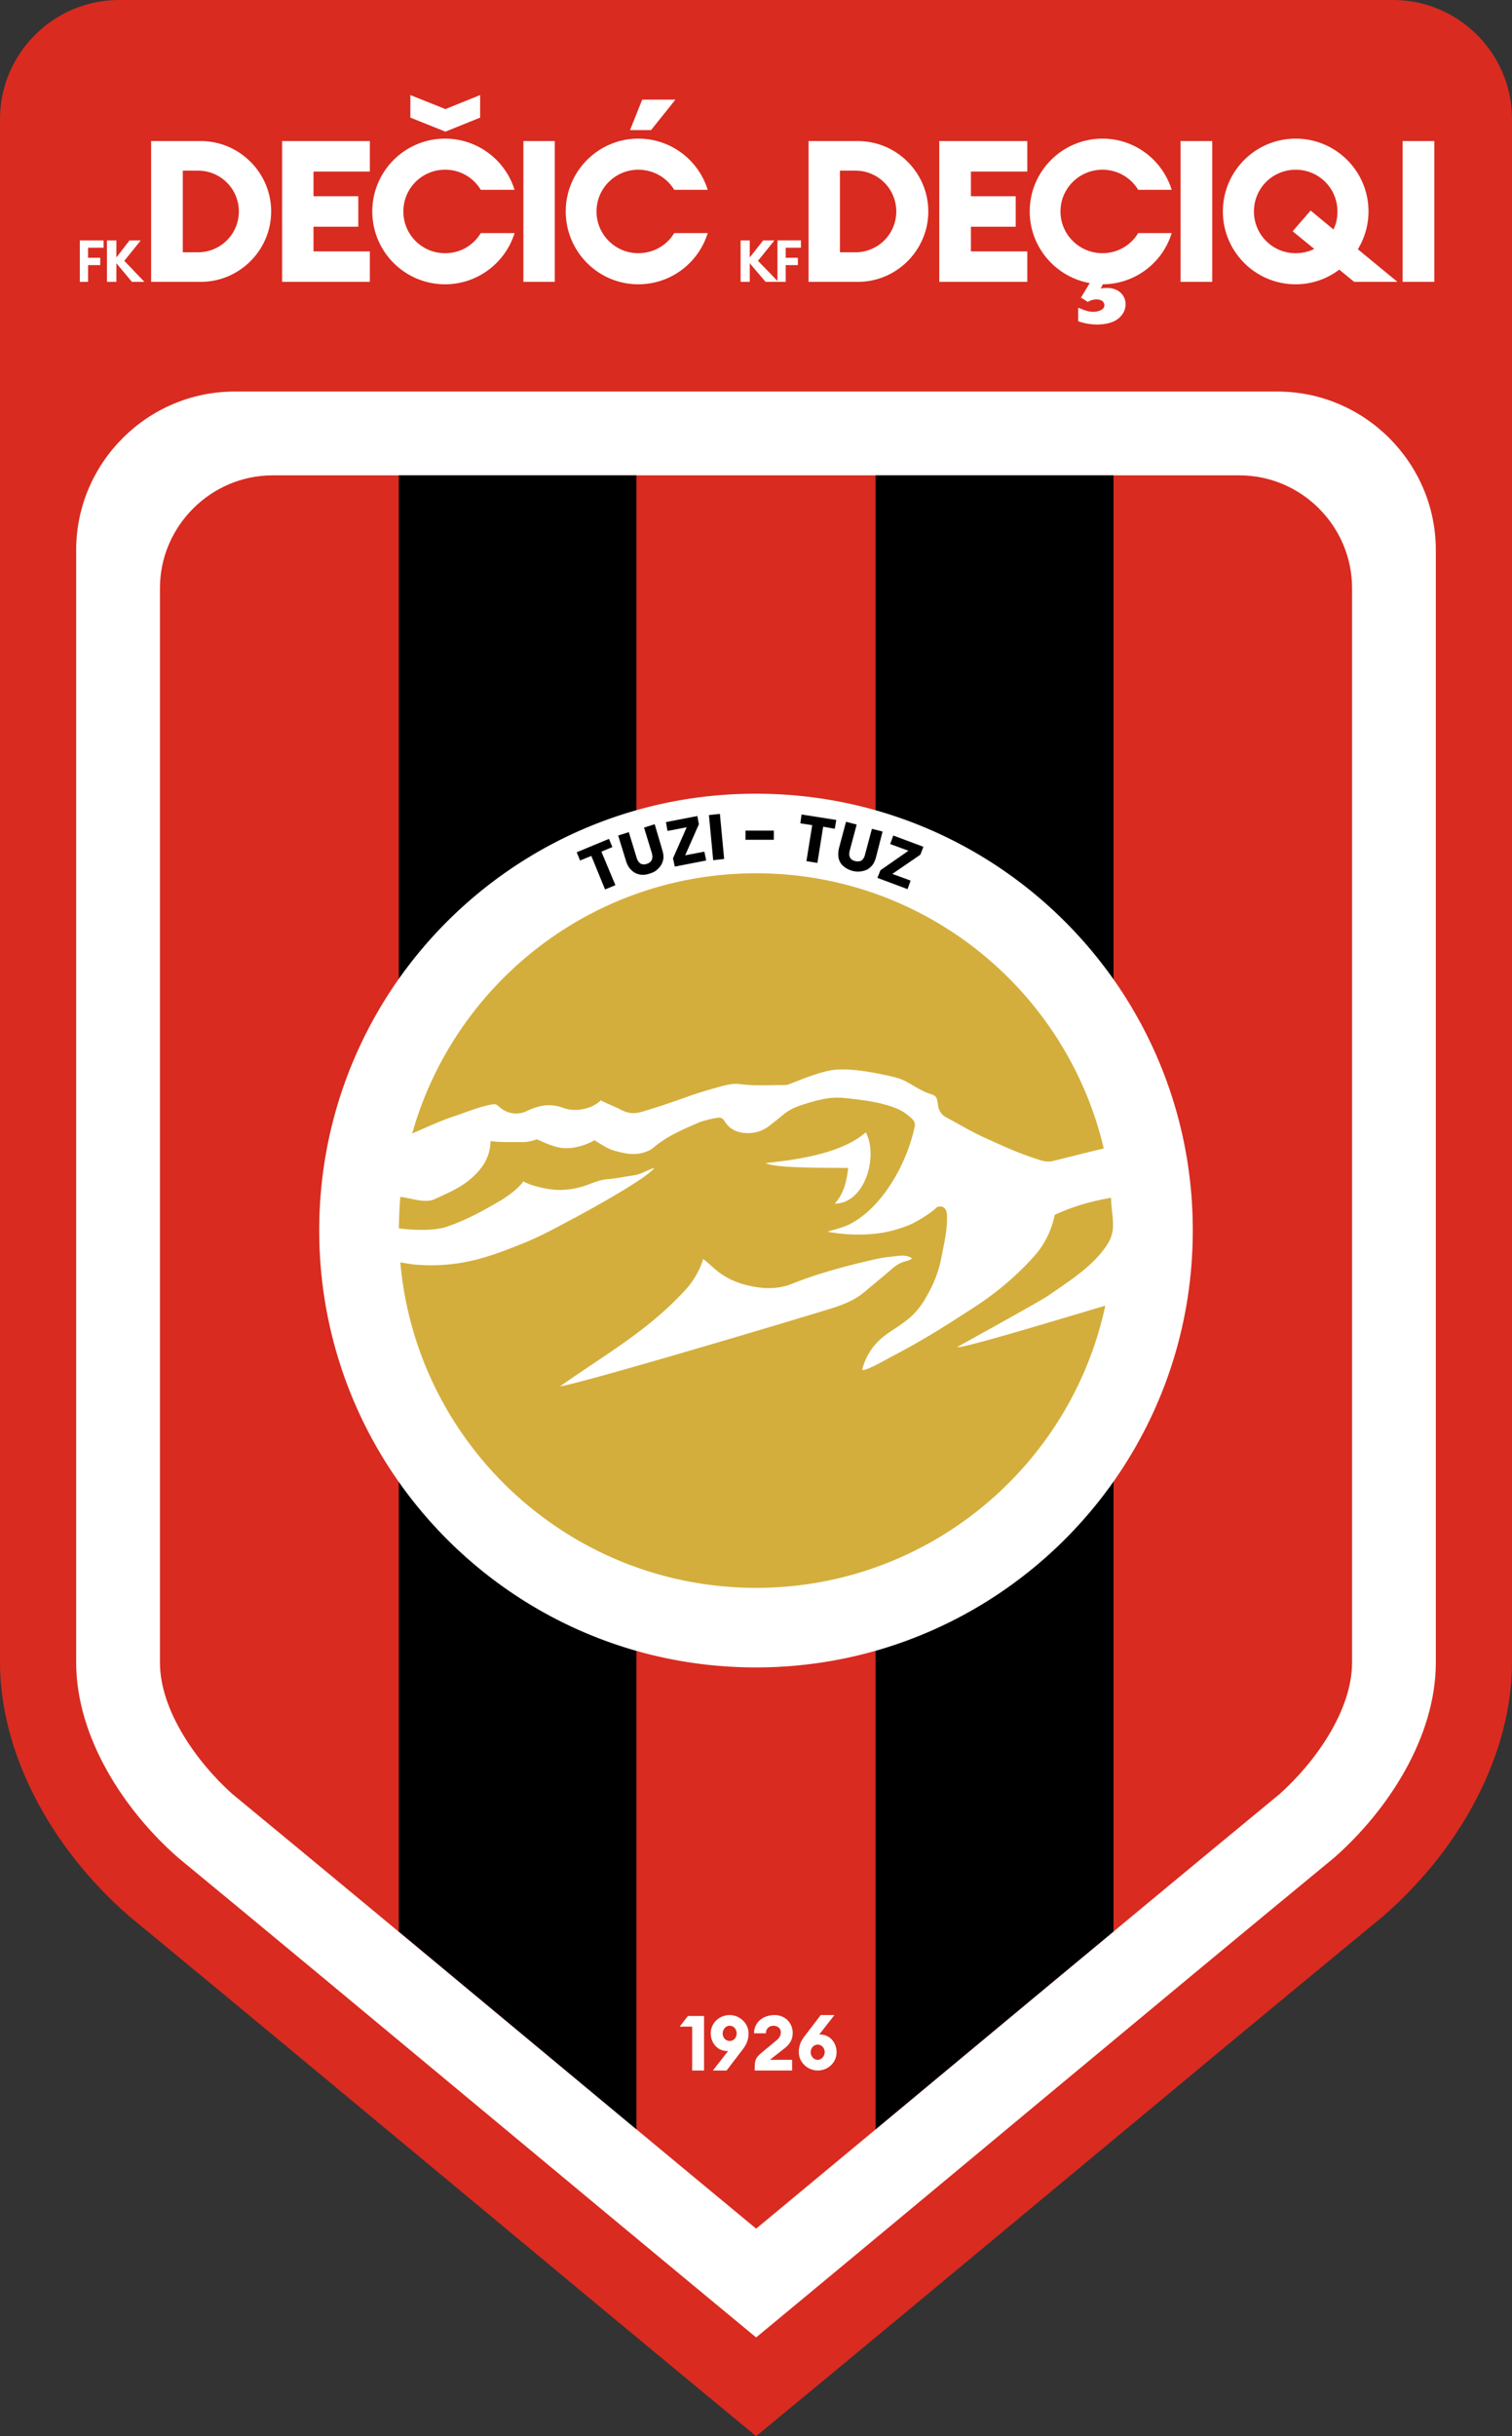 <svg xmlns="http://www.w3.org/2000/svg" xml:space="preserve" width="249.152" height="401.361" viewBox="0 0 275.0 443.003"><rect x="0" y="0" width="275.0" height="443.003" fill="#333333" stroke="none"/><path fill="#D92B20" fill-rule="evenodd" d="M21.61 0h231.781C265.303 0 275 9.751 275 21.61v280.708c0 16.067-8.754 33.301-23.327 46.045-37.957 31.251-76.189 63.332-114.146 94.641-37.955-31.309-76.188-63.39-114.143-94.641C8.811 335.619 0 318.385 0 302.318V21.61C0 9.751 9.753 0 21.61 0" clip-rule="evenodd"/><path fill="#FFF" fill-rule="evenodd" d="M32.359 337.78c35.13 28.979 70.038 58.235 105.167 87.271 35.075-29.035 69.983-58.291 105.169-87.271 9.808-8.646 18.451-21.943 18.451-35.462V100.015c0-15.848-12.965-28.813-28.813-28.813H42.666c-15.847 0-28.813 12.966-28.813 28.813v202.303c0 13.518 8.644 26.816 18.506 35.462" clip-rule="evenodd"/><path fill="#D92B20" fill-rule="evenodd" d="M42.223 326.198c31.861 26.266 63.5 52.752 95.304 79.07 31.752-26.318 63.39-52.805 95.252-79.07 6.316-5.652 13.132-15.07 13.132-23.88V106.941c0-11.249-9.199-20.502-20.502-20.502H49.592c-11.248 0-20.501 9.253-20.501 20.502v195.377c-.001 8.809 6.815 18.227 13.132 23.88" clip-rule="evenodd"/><path fill-rule="evenodd" d="M115.751 86.439v300.767c-14.407-11.969-28.813-23.993-43.22-35.962V86.439zM202.523 86.439v264.805c-14.462 11.969-28.868 23.993-43.275 35.962V86.439z" clip-rule="evenodd"/><path fill="#FFF" d="m125.116 366.593-1.496 1.939h2.271v7.978h2.161v-9.917zm7.037 9.917 3.047-3.99c.609-.83.942-1.66.942-2.77 0-1.829-1.607-3.323-3.436-3.323-1.883 0-3.435 1.439-3.435 3.323 0 1.829 1.33 3.325 3.158 3.215l-2.771 3.545zm.554-8.145c.776 0 1.275.666 1.275 1.386 0 .776-.5 1.386-1.275 1.386s-1.274-.666-1.274-1.386c0-.665.554-1.386 1.274-1.386m6.593 1.385c0-1.884 2.717-1.718 2.717-.222 0 .609-.277 1.054-.722 1.441-.941.775-1.328 1.107-2.271 1.884-1.607 1.329-1.771 1.495-1.771 3.656h6.814v-1.939h-4.045l2.825-2.217c.831-.664 1.331-1.55 1.331-2.659 0-1.884-1.441-3.268-3.271-3.268-2.327 0-3.767 1.494-3.767 3.323zm9.974-3.323-3.047 3.987c-.61.832-.943 1.663-.943 2.771 0 1.829 1.607 3.324 3.437 3.324 1.884 0 3.436-1.439 3.436-3.324 0-1.828-1.33-3.325-3.159-3.214l2.771-3.545zm-.553 8.144c-.72 0-1.275-.665-1.275-1.385 0-.776.556-1.386 1.275-1.386.775 0 1.275.665 1.275 1.386 0 .665-.556 1.385-1.275 1.385"/><path fill="#FFF" fill-rule="evenodd" d="M170.83 25.655h16.012v5.541h-10.251v4.488h8.146v5.542h-8.146v4.488h10.251v5.541H170.83zm29.699-.444c-7.315 0-13.242 5.929-13.242 13.243 0 6.483 4.709 11.914 10.915 13.022l-1.607 2.659c.498.277.83.499 1.275.776.886-.666 2.991-.721 2.991.61 0 .72-.831 1.053-1.663 1.164-1.273.111-2.161-.389-3.102-.721v2.438c1.607.61 3.823.832 5.652.333 4.543-1.219 3.766-7.259-1.552-6.262l.387-.776a13.18 13.18 0 0 0 12.522-9.309h-6.095a7.56 7.56 0 0 1-6.482 3.656c-4.212 0-7.647-3.379-7.647-7.591s3.436-7.591 7.647-7.591a7.56 7.56 0 0 1 6.482 3.657h6.095c-1.661-5.373-6.647-9.308-12.576-9.308m35.13 0c-7.315 0-13.242 5.929-13.242 13.243s5.927 13.243 13.242 13.243c2.991 0 5.707-.997 7.924-2.66l2.714 2.216h7.869l-7.204-5.928a13.2 13.2 0 0 0 1.939-6.871c0-7.314-5.929-13.243-13.242-13.243m-.554 16.845 3.268-3.768 4.156 3.435c.5-.997.722-2.105.722-3.269 0-4.211-3.381-7.591-7.592-7.591s-7.592 3.38-7.592 7.591a7.57 7.57 0 0 0 7.592 7.591c1.22 0 2.327-.277 3.381-.775zm-20.391-16.401h5.764v25.599h-5.764zm-67.656 0h8.977c7.038 0 12.801 5.762 12.801 12.799 0 7.038-5.763 12.799-12.801 12.799h-8.977zm5.708 5.374h2.825a7.425 7.425 0 1 1 0 14.85h-2.825zm102.341-5.374h5.763v25.599h-5.763zm-227.623 0h9.031c7.038 0 12.801 5.762 12.801 12.799 0 7.038-5.763 12.799-12.801 12.799h-9.031zm67.71 0h5.708v25.599h-5.708zm19.394-1.995h3.824l4.433-5.542h-6.04zm1.496 1.551c-7.259 0-13.187 5.929-13.187 13.243s5.928 13.243 13.187 13.243c5.984 0 10.971-3.934 12.633-9.309h-6.094c-1.331 2.216-3.768 3.656-6.539 3.656-4.156 0-7.591-3.379-7.591-7.591s3.436-7.591 7.591-7.591c2.771 0 5.208 1.44 6.539 3.657h6.094c-1.662-5.373-6.649-9.308-12.633-9.308m-41.447-3.823v-4.1l6.372 2.548 6.316-2.548v4.1l-6.316 2.549zm6.317 3.823c-7.314 0-13.242 5.929-13.242 13.243s5.928 13.243 13.242 13.243c5.929 0 10.972-3.934 12.634-9.309h-6.15a7.5 7.5 0 0 1-6.484 3.656 7.567 7.567 0 0 1-7.591-7.591 7.567 7.567 0 0 1 7.591-7.591 7.5 7.5 0 0 1 6.484 3.657h6.15c-1.663-5.373-6.705-9.308-12.634-9.308m-29.644.444h15.958v5.541H57.017v4.488h8.146v5.542h-8.146v4.488h10.251v5.541H51.31zm-18.064 5.374h2.771a7.425 7.425 0 1 1 0 14.85h-2.771zM18.839 43.718v1.33h-2.825v1.829h2.216v1.331h-2.216v3.046h-1.497v-7.535h4.322zm120.406 7.535-2.881-3.379v3.379h-1.663v-7.535h1.663v3.103l2.438-3.103h2.05l-2.993 3.713 3.547 3.656v-7.369h4.267v1.33h-2.77v1.829h2.216v1.331h-2.216v3.046h-3.658zm-115.253 0-2.825-3.379v3.379h-1.718v-7.535h1.718v3.103l2.382-3.103h2.05l-2.992 3.713 3.658 3.822zM138.746 144.342c-43.884-.72-80.011 34.3-80.677 78.184-.664 43.885 34.354 80.013 78.184 80.678 43.884.664 80.012-34.355 80.677-78.185.72-43.884-34.299-80.011-78.184-80.677" clip-rule="evenodd"/><path fill="#D3AE3C" fill-rule="evenodd" d="M200.75 208.84c-3.046.72-7.368 1.829-9.197 2.271-1.22.332-2.439-.166-3.602-.555-3.215-1.053-6.262-2.493-9.31-3.878-2.272-1.053-4.433-2.383-6.649-3.547-.72-.387-1.162-1.108-1.328-1.829-.113-.609-.168-1.44-.445-1.828-.388-.444-.996-.499-1.66-.776-1.22-.5-2.385-1.274-3.603-1.939-1.164-.666-2.438-.942-3.713-1.219-2.936-.61-5.818-1.163-8.865-1.053-1.939.111-3.713.776-5.541 1.385-1.165.444-2.272.887-3.437 1.331-.332.11-.72.11-1.107.11-2.548 0-5.099.166-7.702-.167-.942-.166-2.05.057-2.992.278-2.216.609-4.377 1.219-6.538 1.995-2.771.998-5.541 1.94-8.367 2.77-1.164.333-2.327.333-3.547-.277-1.219-.665-2.438-1.053-3.878-1.829-.444.499-1.108.832-1.607 1.108-1.773.721-3.601.887-5.375.223-2.327-.832-4.322-.389-6.428.609-1.497.721-3.213.61-4.599-.388-.887-.61-.831-.997-1.884-.776-2.216.388-4.986 1.552-7.036 2.216-1.939.61-4.932 1.995-7.37 3.048 7.702-27.317 32.802-47.321 62.556-47.321 30.699.002 56.465 21.336 63.224 50.038m-50.256 15.127c2.991.609 6.814.72 9.863.222a23.4 23.4 0 0 0 4.765-1.33c1.441-.554 4.156-2.217 5.208-3.27.555-.388 1.718-.332 1.884 1.108.166 2.77-.498 5.375-.996 7.979a21.5 21.5 0 0 1-2.438 6.593c-.942 1.829-2.16 3.492-3.823 4.765-1.552 1.275-3.325 2.163-4.767 3.437-1.218 1.109-2.659 2.825-3.379 5.597.498.443 4.765-2.105 5.484-2.438 3.935-2.05 7.758-4.322 11.471-6.706 1.939-1.273 3.879-2.438 5.708-3.767 3.157-2.273 6.095-4.877 8.699-7.813 1.828-2.051 3.102-4.654 3.657-7.426 3.213-1.496 6.594-2.493 10.251-3.103 0 1.884.442 3.658.332 5.43-.056 1.275-.554 2.44-1.275 3.437-2.659 3.823-6.76 6.316-10.473 8.92-1.718 1.165-16.567 9.311-16.567 9.365.888.333 19.782-5.431 26.93-7.536-6.262 29.312-32.358 51.311-63.501 51.311-33.91 0-61.781-25.988-64.718-59.179.942.166 1.829.278 2.106.334 3.046.332 6.039.221 9.031-.279 4.045-.664 7.813-2.16 11.525-3.655 3.103-1.275 5.984-2.883 8.921-4.435 2.493-1.329 13.132-7.147 14.628-9.142-1.274.332-2.438 1.219-4.045 1.386-1.551.222-2.992.554-4.599.664-1.108.111-2.161.5-3.158.887-1.829.721-3.768 1.108-5.763 1.053-1.385 0-4.654-.61-6.261-1.551-.998 1.385-2.714 2.604-4.156 3.491-3.214 1.884-6.427 3.656-9.974 4.82-1.994.666-5.817.611-8.533.222.055-1.883.11-3.823.277-5.707 2.162.222 4.544 1.274 6.428.333 2.105-.997 4.266-1.884 6.095-3.38 2.216-1.828 3.822-3.99 3.878-7.093 1.939.222 3.823.167 5.708.167 1.274 0 1.606-.167 2.771-.499 1.44.665 3.49 1.607 5.097 1.607 1.773.056 3.824-.554 5.32-1.441 1.164.665 2.216 1.497 3.601 1.884 1.718.499 3.435.886 5.264.388.666-.222 1.33-.444 1.829-.887 2.382-2.05 5.208-3.269 8.035-4.489 1.164-.498 2.438-.775 3.712-.998.499-.055.942.111 1.219.61.776 1.33 2.05 1.995 3.491 2.161 1.717.166 3.324-.222 4.711-1.33.94-.721 1.828-1.441 2.714-2.161 1.054-.831 2.271-1.331 3.547-1.718 2.271-.721 4.599-1.385 7.092-1.164 3.215.332 6.372.665 9.365 1.773 1.218.443 2.271 1.164 3.213 2.05.442.443.61.941.442 1.496-1.384 6.593-5.982 15.017-12.301 17.897-.941.389-2.383.778-3.545 1.11m15.403 4.876c-.831-.609-1.885-.554-2.771-.443-1.33.166-2.714.277-4.045.609-5.099 1.164-10.14 2.493-15.016 4.433-2.605 1.054-5.32.942-7.924.332-5.042-1.163-6.594-3.711-8.256-4.82-.61 2.05-1.829 4.101-3.214 5.597-6.982 7.59-14.462 11.635-22.829 17.564 4.875-.83 40.726-11.524 49.536-14.24 2.05-.665 4.045-1.439 5.708-2.825q1.994-1.662 3.989-3.326c1.162-.94 1.995-1.938 3.491-2.326.39-.112.888-.223 1.331-.555m-8.422-22.94c-4.432 3.879-12.522 4.987-18.229 5.596 1.884.997 11.803.831 15.018.887-.279 2.438-.777 4.655-2.44 6.482 5.43.001 7.978-8.477 5.651-12.965" clip-rule="evenodd"/><path d="m110.765 152.543.61 1.497-1.995.832 2.549 6.094-1.884.776-2.493-6.095-2.05.832-.61-1.496zm3.602-1.219 1.44 4.71c.166.498.387.775.665.997.332.167.72.222 1.164.056.443-.111.72-.389.887-.666.166-.332.166-.776.055-1.219l-1.441-4.71 1.939-.609 1.386 4.709c.221.721.277 1.331.111 1.939-.167.555-.444 1.053-.887 1.441-.389.443-.942.72-1.552.886-.609.222-1.219.278-1.772.167-.554-.111-1.053-.333-1.497-.776q-.665-.582-.997-1.663l-1.44-4.654zm10.251 4.212 3.49-.665.333 1.606-5.707 1.108-.333-1.496 2.494-5.652-3.492.666-.277-1.607 5.708-1.108.277 1.497zm6.316-7.536.775 8.201-1.995.221-.775-8.201zm9.807 3.047v1.663h-5.153v-1.663zm11.361-1.939-.279 1.607-2.105-.389-1.052 6.595-1.994-.333 1.052-6.538-2.161-.333.224-1.607zm3.711.831-1.273 4.765c-.11.499-.11.887.056 1.22s.498.554.94.665c.443.11.833.055 1.165-.111.276-.222.498-.554.608-.998l1.275-4.765 1.939.498-1.22 4.766c-.222.72-.498 1.274-.941 1.662-.444.444-.942.665-1.552.776a3.85 3.85 0 0 1-1.773-.056c-.608-.166-1.164-.443-1.607-.831-.442-.332-.72-.832-.886-1.385-.11-.61-.11-1.219.056-1.94l1.273-4.766zm6.482 8.977 3.325 1.219-.554 1.551-5.486-2.05.554-1.385 5.099-3.547-3.325-1.219.556-1.551 5.484 2.05-.554 1.44z"/></svg>